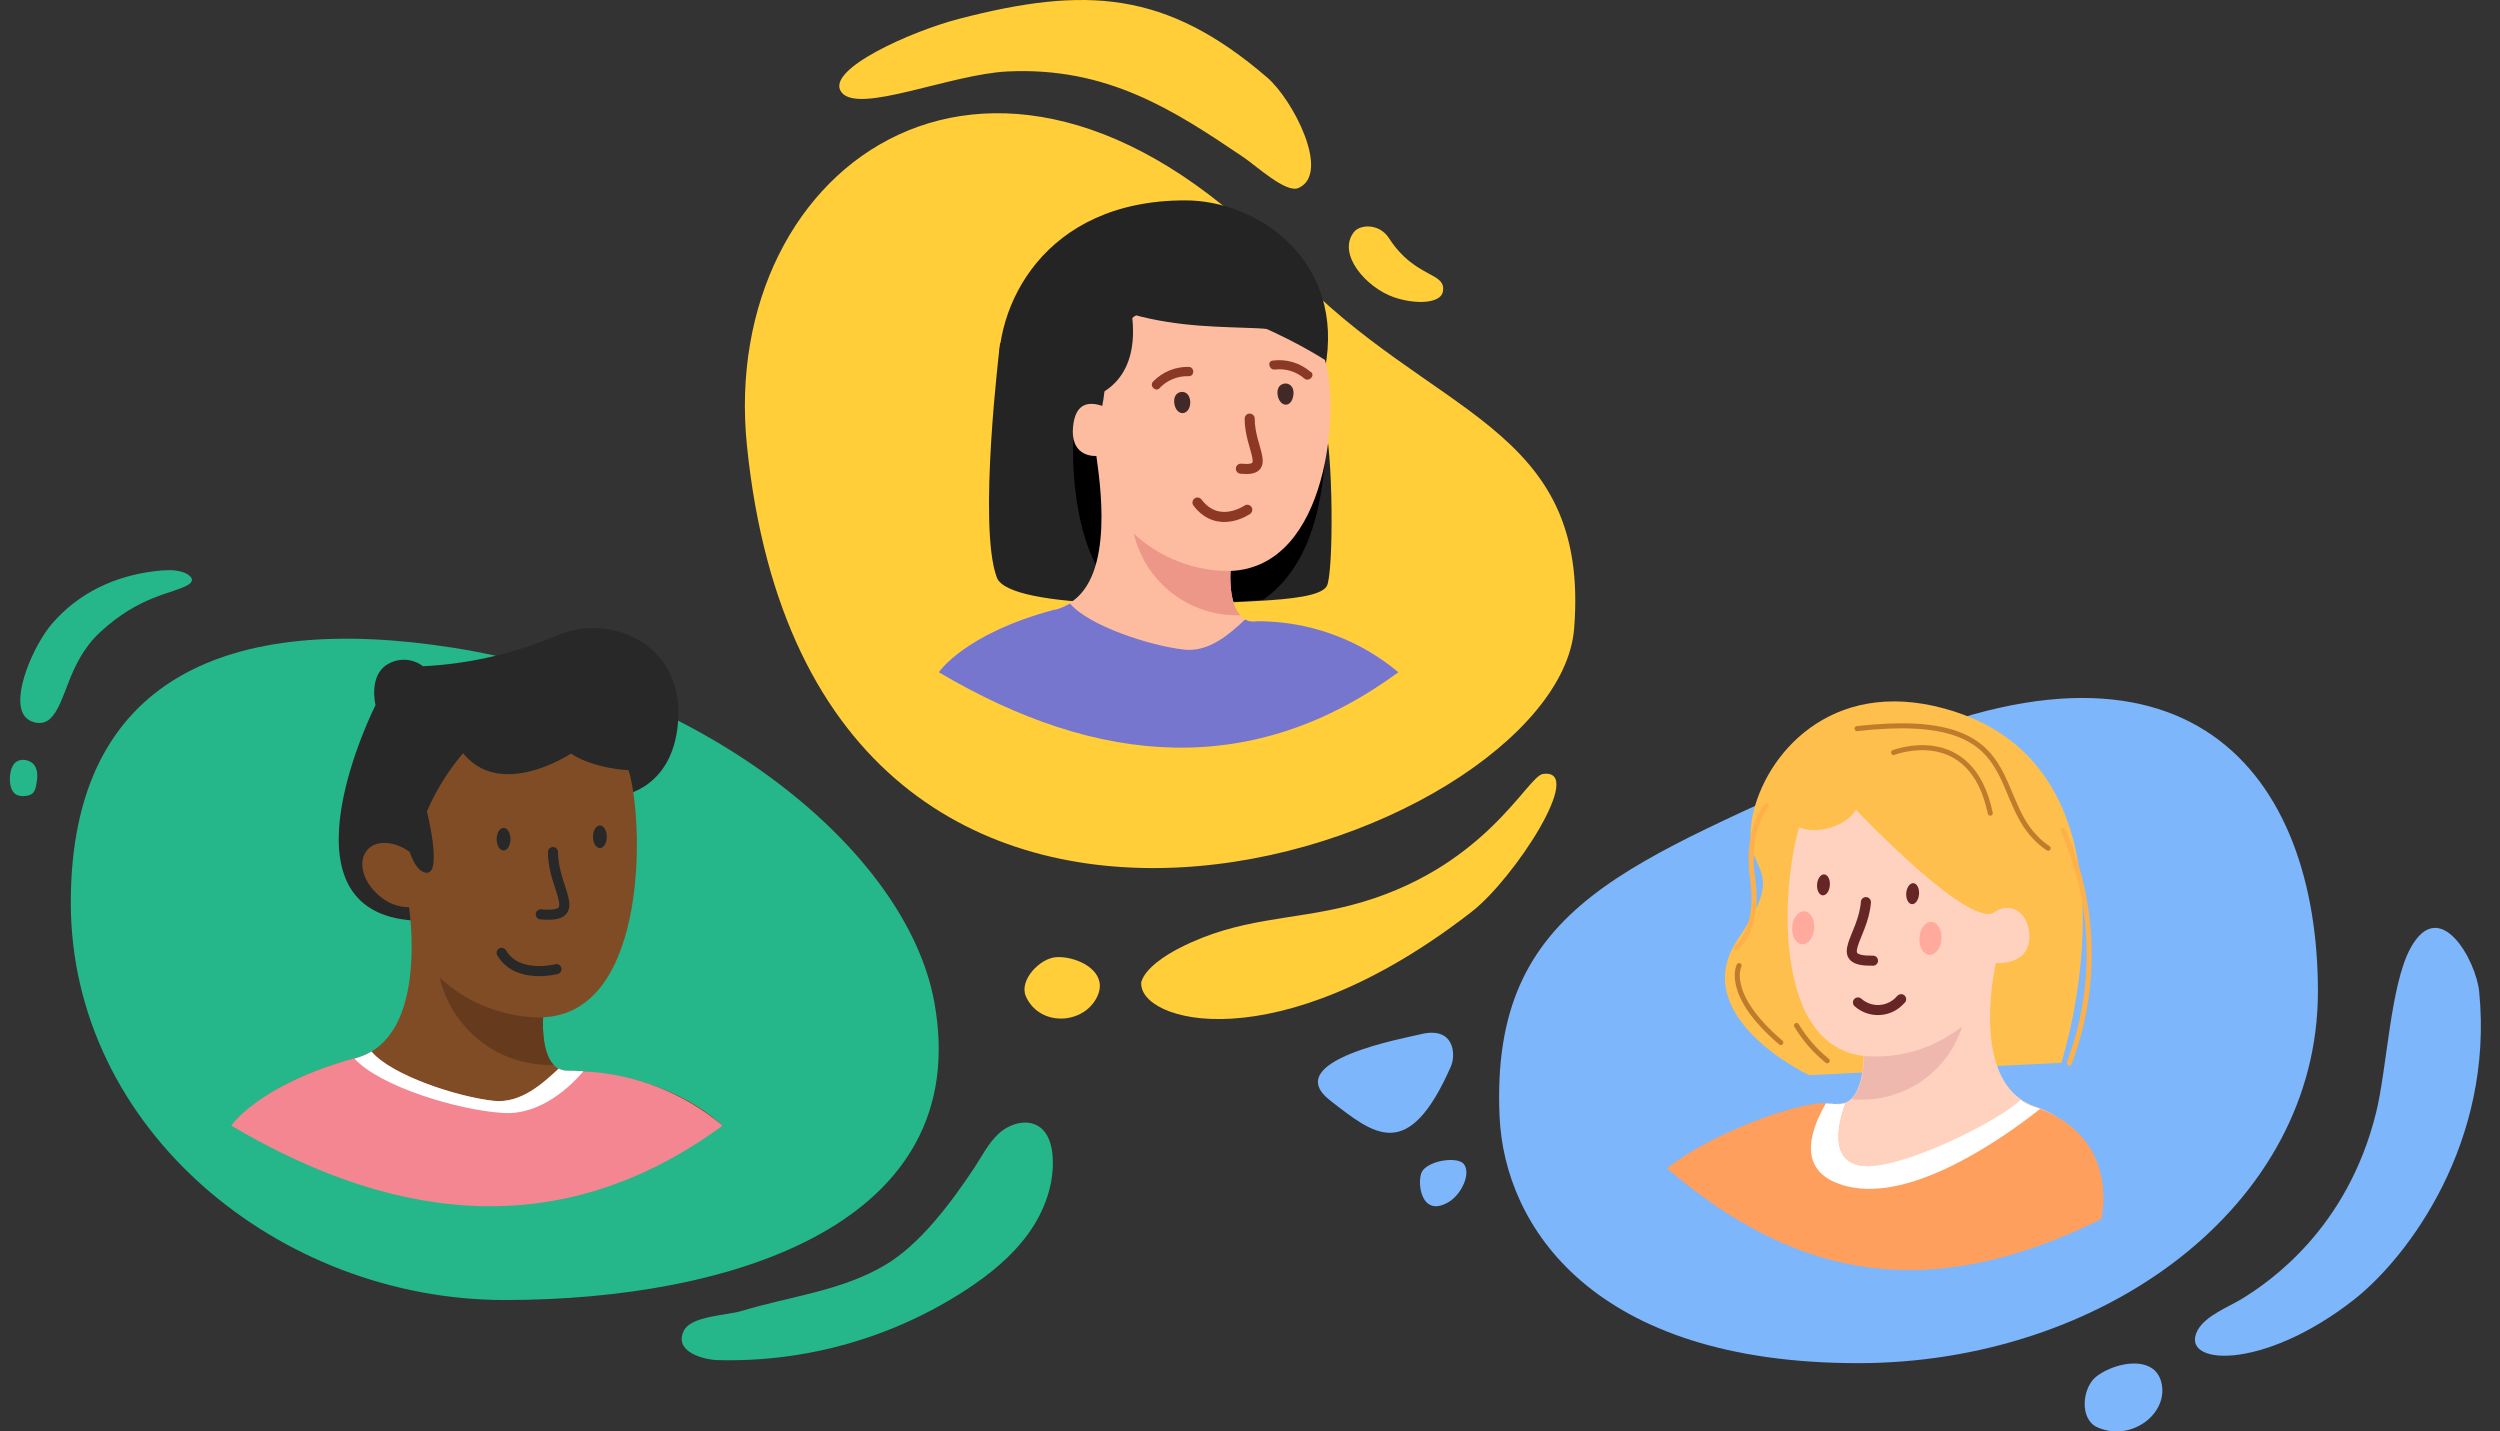 <svg width="124" height="71" viewBox="0 0 124 71" fill="none" xmlns="http://www.w3.org/2000/svg">
<rect x="0" y="0" width="124" height="71" fill="#333333" stroke="none"/>
<g clip-path="url(#clip0_26_2)">
<path d="M74.379 55.388C73.897 44.707 81.055 42.872 92.235 37.585C108.58 29.854 114.969 38.483 114.969 49.179C114.969 59.874 104.241 67.613 92.162 67.613C79.02 67.613 74.624 60.835 74.379 55.388Z" fill="#7DB6FA"/>
<path d="M70.428 51.306C72.142 50.867 72.223 52.305 71.966 52.891C69.844 57.721 68.165 56.282 65.976 54.584C63.422 52.603 69.722 51.486 70.428 51.306Z" fill="#7DB6FA"/>
<path d="M117.855 55.182C118.397 52.981 118.561 48.882 119.55 47.048C121.003 44.354 122.817 47.645 122.968 49.188C123.698 56.634 119.475 62.33 116.746 64.471C112.149 68.067 108.033 67.713 109.014 65.959C109.412 65.249 110.549 64.82 111.195 64.425C112.574 63.576 116.431 60.954 117.855 55.182Z" fill="#7DB6FA"/>
<path d="M104.018 70.79C104.399 70.961 104.809 71.03 105.216 70.988C105.624 70.947 106.019 70.798 106.368 70.553C106.737 70.293 107.057 69.903 107.192 69.427C107.326 68.95 107.243 68.371 106.927 68.028C106.225 67.275 104.663 67.72 103.962 68.289C103.263 68.858 103.144 70.389 104.018 70.79Z" fill="#7DB6FA"/>
<path d="M70.561 58.061C70.25 58.471 70.421 60.479 71.862 59.616C72.486 59.243 72.976 58.206 72.605 57.736C72.312 57.364 70.965 57.53 70.561 58.061Z" fill="#7DB6FA"/>
<path d="M89.728 53.327C89.728 53.327 83.576 50.422 86.217 46.555C88.859 42.688 86.32 43.522 86.92 40.503C87.52 37.485 90.761 33.584 96.446 35.145C106.983 38.016 102.244 52.716 102.244 52.716L89.728 53.327Z" fill="#FFBF4D"/>
<path d="M91.807 54.517C92.449 53.915 92.442 52.375 92.442 52.375C87.573 51.812 88.478 42.806 89.388 40.633C89.388 40.633 94.725 37.337 97.092 40.589C98.07 41.975 98.686 43.582 98.888 45.266C99.658 44.694 100.641 45.196 100.659 46.444C100.677 47.691 99.433 47.808 98.992 47.76C98.764 48.858 98.081 53.001 100.22 54.515C100.436 54.668 100.672 54.789 100.922 54.875C105.295 56.413 100.911 59.632 100.911 59.632L86.273 57.234C88.184 55.747 88.791 55.304 91.147 54.74C91.295 54.756 91.447 54.731 91.582 54.668C91.665 54.631 91.741 54.58 91.807 54.517Z" fill="#FFD2C0"/>
<path d="M88.712 40.484C89.091 41.59 91.407 41.279 92.055 40.165C92.055 40.165 97.537 45.967 98.887 45.276C99.023 45.007 99.083 44.705 99.061 44.404C98.721 42.055 96.748 35.031 88.712 40.484Z" fill="#FFBF4D"/>
<path d="M90.406 44.41C90.23 44.397 90.105 44.153 90.127 43.866C90.148 43.578 90.307 43.356 90.483 43.369C90.659 43.382 90.783 43.625 90.761 43.912C90.741 44.2 90.582 44.423 90.406 44.41Z" fill="#662626"/>
<path d="M94.829 44.847C94.654 44.834 94.529 44.59 94.549 44.302C94.571 44.015 94.73 43.792 94.906 43.805C95.081 43.818 95.206 44.062 95.185 44.349C95.163 44.637 95.004 44.86 94.829 44.847Z" fill="#662626"/>
<path d="M92.549 44.745C92.419 46.495 90.84 47.687 92.9 47.65" stroke="#662626" stroke-width="0.5" stroke-linecap="round" stroke-linejoin="round"/>
<path d="M97.33 50.899C96.968 52.042 96.224 53.027 95.222 53.685C94.22 54.344 93.021 54.639 91.828 54.518C92.469 53.916 92.463 52.377 92.463 52.377C94.214 52.525 95.957 51.997 97.33 50.899Z" fill="#EFB8AF"/>
<path d="M92.155 49.721C92.301 49.852 92.471 49.951 92.656 50.016C92.841 50.08 93.036 50.107 93.231 50.096C93.427 50.085 93.618 50.035 93.794 49.95C93.971 49.864 94.127 49.745 94.257 49.599L94.297 49.56" stroke="#662626" stroke-width="0.5" stroke-linecap="round" stroke-linejoin="round"/>
<path d="M82.682 57.953C89.39 63.683 95.963 64.547 104.227 60.466C104.227 60.466 105.206 56.552 101.2 55.006C101.127 54.972 101.052 54.943 100.975 54.921L100.918 54.917C100.669 54.828 100.434 54.707 100.217 54.556C99.183 55.59 94.126 58.142 92.275 57.818C90.425 57.492 91.486 54.88 91.546 54.712C91.407 54.754 91.263 54.775 91.118 54.775C91.118 54.775 90.915 54.76 90.566 54.734C90.514 54.724 90.462 54.721 90.41 54.722C89.1 54.73 85 56.119 82.682 57.953Z" fill="#FF9F5E"/>
<path d="M89.378 46.836C89.077 46.814 88.859 46.429 88.893 45.978C88.925 45.527 89.197 45.178 89.499 45.201C89.801 45.223 90.019 45.607 89.985 46.059C89.953 46.51 89.68 46.858 89.378 46.836Z" fill="#FFAA9D"/>
<path d="M95.69 47.359C95.388 47.337 95.171 46.953 95.204 46.501C95.237 46.05 95.509 45.702 95.811 45.725C96.113 45.747 96.331 46.131 96.297 46.583C96.265 47.033 95.992 47.382 95.69 47.359Z" fill="#FFAA9D"/>
<path d="M87.619 39.963C87.619 39.963 86.573 41.148 86.934 43.635C87.295 46.122 86.119 47.029 86.119 47.029" stroke="#FFB149" stroke-width="0.25" stroke-linecap="round" stroke-linejoin="round"/>
<path d="M86.259 47.893C86.259 47.893 85.51 49.309 88.328 51.71" stroke="#BF7C2C" stroke-width="0.25" stroke-linecap="round" stroke-linejoin="round"/>
<path d="M89.108 50.863C89.509 51.53 90.023 52.123 90.628 52.613" stroke="#BF7C2C" stroke-width="0.25" stroke-linecap="round" stroke-linejoin="round"/>
<path d="M93.923 37.325C93.923 37.325 97.778 35.819 98.717 40.333" stroke="#BF7C2C" stroke-width="0.25" stroke-linecap="round" stroke-linejoin="round"/>
<path d="M92.111 36.139C101.017 35.126 98.406 39.943 101.588 42.073" stroke="#BF7C2C" stroke-width="0.25" stroke-linecap="round" stroke-linejoin="round"/>
<path d="M102.334 41.191C103.942 44.85 104.05 48.993 102.634 52.73" stroke="#FFB149" stroke-width="0.25" stroke-linecap="round" stroke-linejoin="round"/>
<path d="M91.66 58.851C94.849 59.61 99.266 56.518 101.194 55.001L100.97 54.916L100.912 54.912C100.664 54.824 100.429 54.702 100.212 54.551C99.178 55.585 94.121 58.132 92.27 57.813C90.42 57.493 91.482 54.875 91.542 54.707C91.403 54.749 91.258 54.77 91.113 54.77C90.93 54.746 90.745 54.732 90.561 54.729C89.703 56.22 89.103 58.243 91.66 58.851Z" fill="white"/>
<path d="M3.512 44.767C3.512 33.554 11.431 30.376 22.503 32.133C35.01 34.118 44.964 42.196 46.338 49.688C48.36 60.716 36.252 64.481 25.04 64.481C13.827 64.481 3.512 55.979 3.512 44.767Z" fill="#25B78A"/>
<path d="M30.843 39.452C30.843 39.452 33.541 39.116 33.647 35.492C33.754 31.869 30.17 30.31 27.416 31.606C25.368 32.448 23.193 32.935 20.982 33.047C20.735 32.858 20.437 32.745 20.126 32.727C19.815 32.707 19.506 32.782 19.237 32.941C18.261 33.502 18.626 34.971 18.626 34.971C18.626 34.971 13.438 45.252 20.556 45.661L30.843 39.452Z" fill="#282828"/>
<path d="M27.455 52.807C26.81 52.111 26.939 50.456 26.939 50.456C32.212 50.238 31.948 40.501 31.151 38.117C31.151 38.117 25.682 34.157 22.883 37.461C21.698 38.886 20.878 40.578 20.494 42.391C19.709 41.718 18.693 41.611 18.217 42.156C17.74 42.7 17.97 43.715 18.778 44.399C19.189 44.782 19.73 44.996 20.292 44.999C20.449 46.205 20.853 50.697 18.436 52.15C18.193 52.297 17.93 52.408 17.656 52.481C12.837 53.788 11.486 55.847 11.486 55.847H35.863C32.739 52.98 28.195 53.126 28.195 53.126C28.036 53.136 27.876 53.101 27.735 53.025C27.628 52.972 27.533 52.897 27.455 52.807Z" fill="#7F4C26"/>
<path d="M31.881 37.983C32.324 38.381 29.637 38.275 28.319 37.377C28.319 37.377 24.427 39.974 22.654 36.895C22.66 36.901 26.822 33.434 31.881 37.983Z" fill="#282828"/>
<path d="M21.105 39.957C21.105 39.957 22.031 43.468 21.105 43.283C20.18 43.099 19.983 40.479 19.983 40.479L21.105 39.957Z" fill="#282828"/>
<path d="M29.755 42.066C29.566 42.066 29.413 41.815 29.413 41.505C29.413 41.196 29.566 40.944 29.755 40.944C29.944 40.944 30.097 41.196 30.097 41.505C30.097 41.815 29.944 42.066 29.755 42.066Z" fill="#282828"/>
<path d="M24.976 42.184C24.787 42.184 24.634 41.933 24.634 41.623C24.634 41.313 24.787 41.063 24.976 41.063C25.165 41.063 25.319 41.313 25.319 41.623C25.319 41.933 25.165 42.184 24.976 42.184Z" fill="#282828"/>
<path d="M27.427 42.262C27.427 44.146 29.032 45.549 26.822 45.352" stroke="#282828" stroke-width="0.5" stroke-linecap="round" stroke-linejoin="round"/>
<path d="M21.813 48.493C22.109 49.755 22.833 50.876 23.862 51.664C24.89 52.453 26.16 52.86 27.455 52.818C26.81 52.122 26.939 50.468 26.939 50.468C25.041 50.491 23.206 49.785 21.813 48.493Z" fill="#663A1D"/>
<path d="M27.601 48.068C27.601 48.068 25.66 48.584 24.881 47.261" stroke="#282828" stroke-width="0.5" stroke-linecap="round" stroke-linejoin="round"/>
<path d="M11.469 55.83C20.012 60.878 28.184 61.439 35.841 55.83C33.897 54.2 31.47 53.254 28.936 53.138C28.459 53.104 28.173 53.11 28.173 53.11C28.013 53.118 27.854 53.08 27.713 53.004C26.961 53.699 25.851 54.748 24.488 54.602C22.698 54.406 19.44 53.351 18.424 52.157C18.181 52.302 17.919 52.414 17.645 52.487H17.583C12.809 53.812 11.469 55.83 11.469 55.83Z" fill="#F48691"/>
<path d="M17.584 52.51C18.874 53.906 22.711 55.056 24.926 55.202C26.844 55.337 28.353 53.822 28.936 53.138C28.46 53.104 28.174 53.11 28.174 53.11C28.013 53.118 27.854 53.08 27.714 53.004C26.962 53.699 25.851 54.748 24.488 54.602C22.699 54.406 19.441 53.351 18.425 52.157C18.182 52.302 17.92 52.414 17.646 52.487L17.584 52.51Z" fill="white"/>
<path d="M43.862 62.771C45.631 61.737 47.165 59.664 48.302 57.959C48.704 57.356 49.024 56.682 49.567 56.2C50.11 55.718 50.965 55.477 51.557 55.894C52.004 56.208 52.169 56.793 52.21 57.338C52.311 58.713 51.804 60.086 50.994 61.203C50.183 62.32 49.093 63.203 47.94 63.961C44.276 66.357 39.966 67.579 35.589 67.461C34.865 67.437 33.393 67.04 33.927 65.987C34.287 65.276 36.077 65.237 36.76 65.03C39.18 64.297 41.687 64.041 43.862 62.771Z" fill="#25B78A"/>
<path d="M1.202 35.495C0.542 34.551 1.686 31.968 2.586 30.929C3.908 29.401 5.688 28.571 7.679 28.33C7.908 28.299 8.139 28.283 8.37 28.28C8.604 28.276 8.837 28.307 9.06 28.374C9.279 28.445 9.432 28.553 9.505 28.688C9.552 28.777 9.496 28.908 9.341 29.002C8.598 29.451 6.932 29.516 4.941 31.381C3.332 32.892 3.305 34.905 2.471 35.663C2.085 36.02 1.451 35.849 1.202 35.495Z" fill="#25B78A"/>
<path d="M0.513 38.924C0.55 39.122 0.642 39.328 0.821 39.422C0.952 39.48 1.097 39.5 1.238 39.479C1.365 39.478 1.488 39.44 1.593 39.369C1.73 39.261 1.774 39.073 1.804 38.901C1.864 38.574 1.895 38.206 1.695 37.941C1.51 37.694 1.069 37.599 0.806 37.786C0.5 38.004 0.45 38.589 0.513 38.924Z" fill="#25B78A"/>
<path d="M37.046 22.083C35.627 8.07 49.551 -2.06 63.99 13.315C70.922 20.698 78.889 20.983 78.077 31.179C77.219 41.958 40.388 55.018 37.046 22.083Z" fill="#FFCE38"/>
<path d="M65.805 29.079C65.511 29.566 63.989 29.718 62.423 29.806L61.485 29.857C59.436 29.962 57.151 30.006 55.127 29.933C52.161 29.824 49.753 29.461 49.444 28.647C48.481 26.104 49.604 17.021 49.604 17.021C49.604 17.021 64.922 18.601 65.667 20.85C66.14 22.289 66.154 28.498 65.805 29.079Z" fill="#242424"/>
<path d="M65.712 22.914C65.562 24.463 65.205 27.977 62.649 29.751L61.771 29.804C59.852 29.914 57.711 29.96 55.816 29.884C52.821 27.514 53.243 21.596 53.243 21.596L65.712 22.914Z" fill="black"/>
<path d="M58.807 9.939C62.342 9.939 66.775 12.9 65.71 18.346L52.431 21.195L52.099 24.101C50.762 22.971 49.734 21.238 49.556 18.721C49.258 15.302 51.715 9.925 58.807 9.939Z" fill="#242424"/>
<path d="M61.517 30.517C60.914 29.867 61.034 28.319 61.034 28.319C65.96 28.115 66.457 20.079 65.712 17.849C65.712 17.849 58.338 13.095 55.72 16.184C54.633 17.502 54.998 18.454 54.673 20.131C54.054 19.931 53.338 19.926 53.222 21.18C53.106 22.433 53.939 22.633 54.38 22.617C54.526 23.745 55.321 28.545 53.06 29.909C52.834 30.046 52.588 30.15 52.332 30.218C47.825 31.435 46.561 33.365 46.561 33.365H69.359C66.437 30.685 62.188 30.821 62.188 30.821C62.038 30.828 61.89 30.794 61.758 30.721C61.663 30.672 61.581 30.602 61.517 30.517Z" fill="#FDBCA0"/>
<path d="M56.24 26.472C56.516 27.652 57.193 28.7 58.156 29.437C59.117 30.174 60.305 30.556 61.517 30.516C60.913 29.866 61.034 28.319 61.034 28.319C59.258 28.34 57.542 27.679 56.24 26.472Z" fill="#ED9789"/>
<path d="M46.566 33.344C54.555 38.065 62.198 38.59 69.359 33.344C67.541 31.82 65.272 30.935 62.901 30.826C62.456 30.795 62.188 30.826 62.188 30.826C62.038 30.836 61.888 30.802 61.758 30.727C61.054 31.377 60.016 32.358 58.741 32.222C57.068 32.038 54.021 31.052 53.071 29.935C52.843 30.071 52.598 30.175 52.342 30.244H52.284C47.82 31.44 46.566 33.344 46.566 33.344Z" fill="#7676CE"/>
<path d="M61.864 25.284C61.864 25.284 60.428 26.288 59.396 24.927" stroke="#8D3825" stroke-width="0.5" stroke-linecap="round" stroke-linejoin="round"/>
<path d="M61.984 20.764C61.984 22.279 63.121 23.404 61.548 23.247" stroke="#8D3825" stroke-width="0.5" stroke-linecap="round" stroke-linejoin="round"/>
<path d="M65.565 17.678C64.838 15.429 60.788 16.897 56.141 15.585C56.529 18.612 54.887 19.745 53.223 19.931L52.907 22.895C51.944 20.305 51.508 15.208 55.355 12.548C58.016 10.71 62.11 11.767 63.661 12.697C65.565 13.849 65.565 17.678 65.565 17.678Z" fill="#242424"/>
<path d="M65.008 18.448C64.753 18.226 64.452 18.061 64.127 17.963C63.801 17.866 63.459 17.84 63.123 17.885C62.829 17.929 62.956 18.372 63.243 18.328C63.503 18.298 63.766 18.322 64.017 18.399C64.267 18.476 64.499 18.604 64.696 18.775C64.922 18.961 65.248 18.637 65.023 18.448H65.008Z" fill="#8B3927"/>
<path d="M57.512 19.251C57.699 19.055 57.925 18.901 58.176 18.799C58.426 18.697 58.696 18.649 58.966 18.659C59.26 18.659 59.26 18.215 58.966 18.197C58.637 18.189 58.309 18.25 58.005 18.375C57.7 18.5 57.425 18.687 57.196 18.924C56.989 19.135 57.313 19.462 57.52 19.251H57.512Z" fill="#8B3927"/>
<path d="M59.035 19.898C59.057 20.21 58.901 20.475 58.672 20.49C58.443 20.505 58.261 20.265 58.24 19.952C58.218 19.64 58.381 19.458 58.603 19.44C58.825 19.422 59.003 19.582 59.035 19.898Z" fill="#422826"/>
<path d="M63.363 19.531C63.385 19.844 63.578 20.087 63.795 20.073C64.014 20.058 64.159 19.789 64.159 19.477C64.159 19.165 63.948 19.005 63.73 19.023C63.512 19.041 63.338 19.219 63.363 19.531Z" fill="#422826"/>
<path d="M50.88 49.409C51.173 50.091 51.832 50.516 52.608 50.521C53.06 50.526 53.501 50.382 53.864 50.114C54.252 49.822 54.553 49.338 54.553 48.903C54.553 47.943 53.223 47.423 52.396 47.474C51.568 47.526 50.542 48.623 50.88 49.409Z" fill="#FFCE38"/>
<path d="M66.996 44.902C64.078 45.66 61.484 45.492 58.505 47.021C57.867 47.348 56.818 47.994 56.609 48.704C56.41 50.683 63.328 52.742 73.001 45.219C75.11 43.579 78.695 38.072 76.526 38.39C75.739 38.504 73.627 43.177 66.996 44.902Z" fill="#FFCE38"/>
<path d="M49.983 3.544C54.928 3.311 58.218 5.461 61.685 7.805C62.324 8.236 63.787 9.598 64.405 9.324C66.022 8.607 64.138 4.949 62.848 3.84C57.827 -0.479 53.834 -0.687 47.58 0.931C45.244 1.534 40.896 3.452 41.733 4.571C42.569 5.69 47.138 3.677 49.983 3.544Z" fill="#FFCE38"/>
<path d="M69.116 14.735C70.198 15.116 71.456 15.06 71.567 14.469C71.753 13.478 70.191 13.829 68.893 11.812C68.417 11.072 67.456 11.121 67.153 11.512C66.302 12.613 67.781 14.265 69.116 14.735Z" fill="#FFCE38"/>
</g>
<defs>
<clipPath id="clip0_26_2">
<rect width="123.54" height="71" fill="white"/>
</clipPath>
</defs>
</svg>
